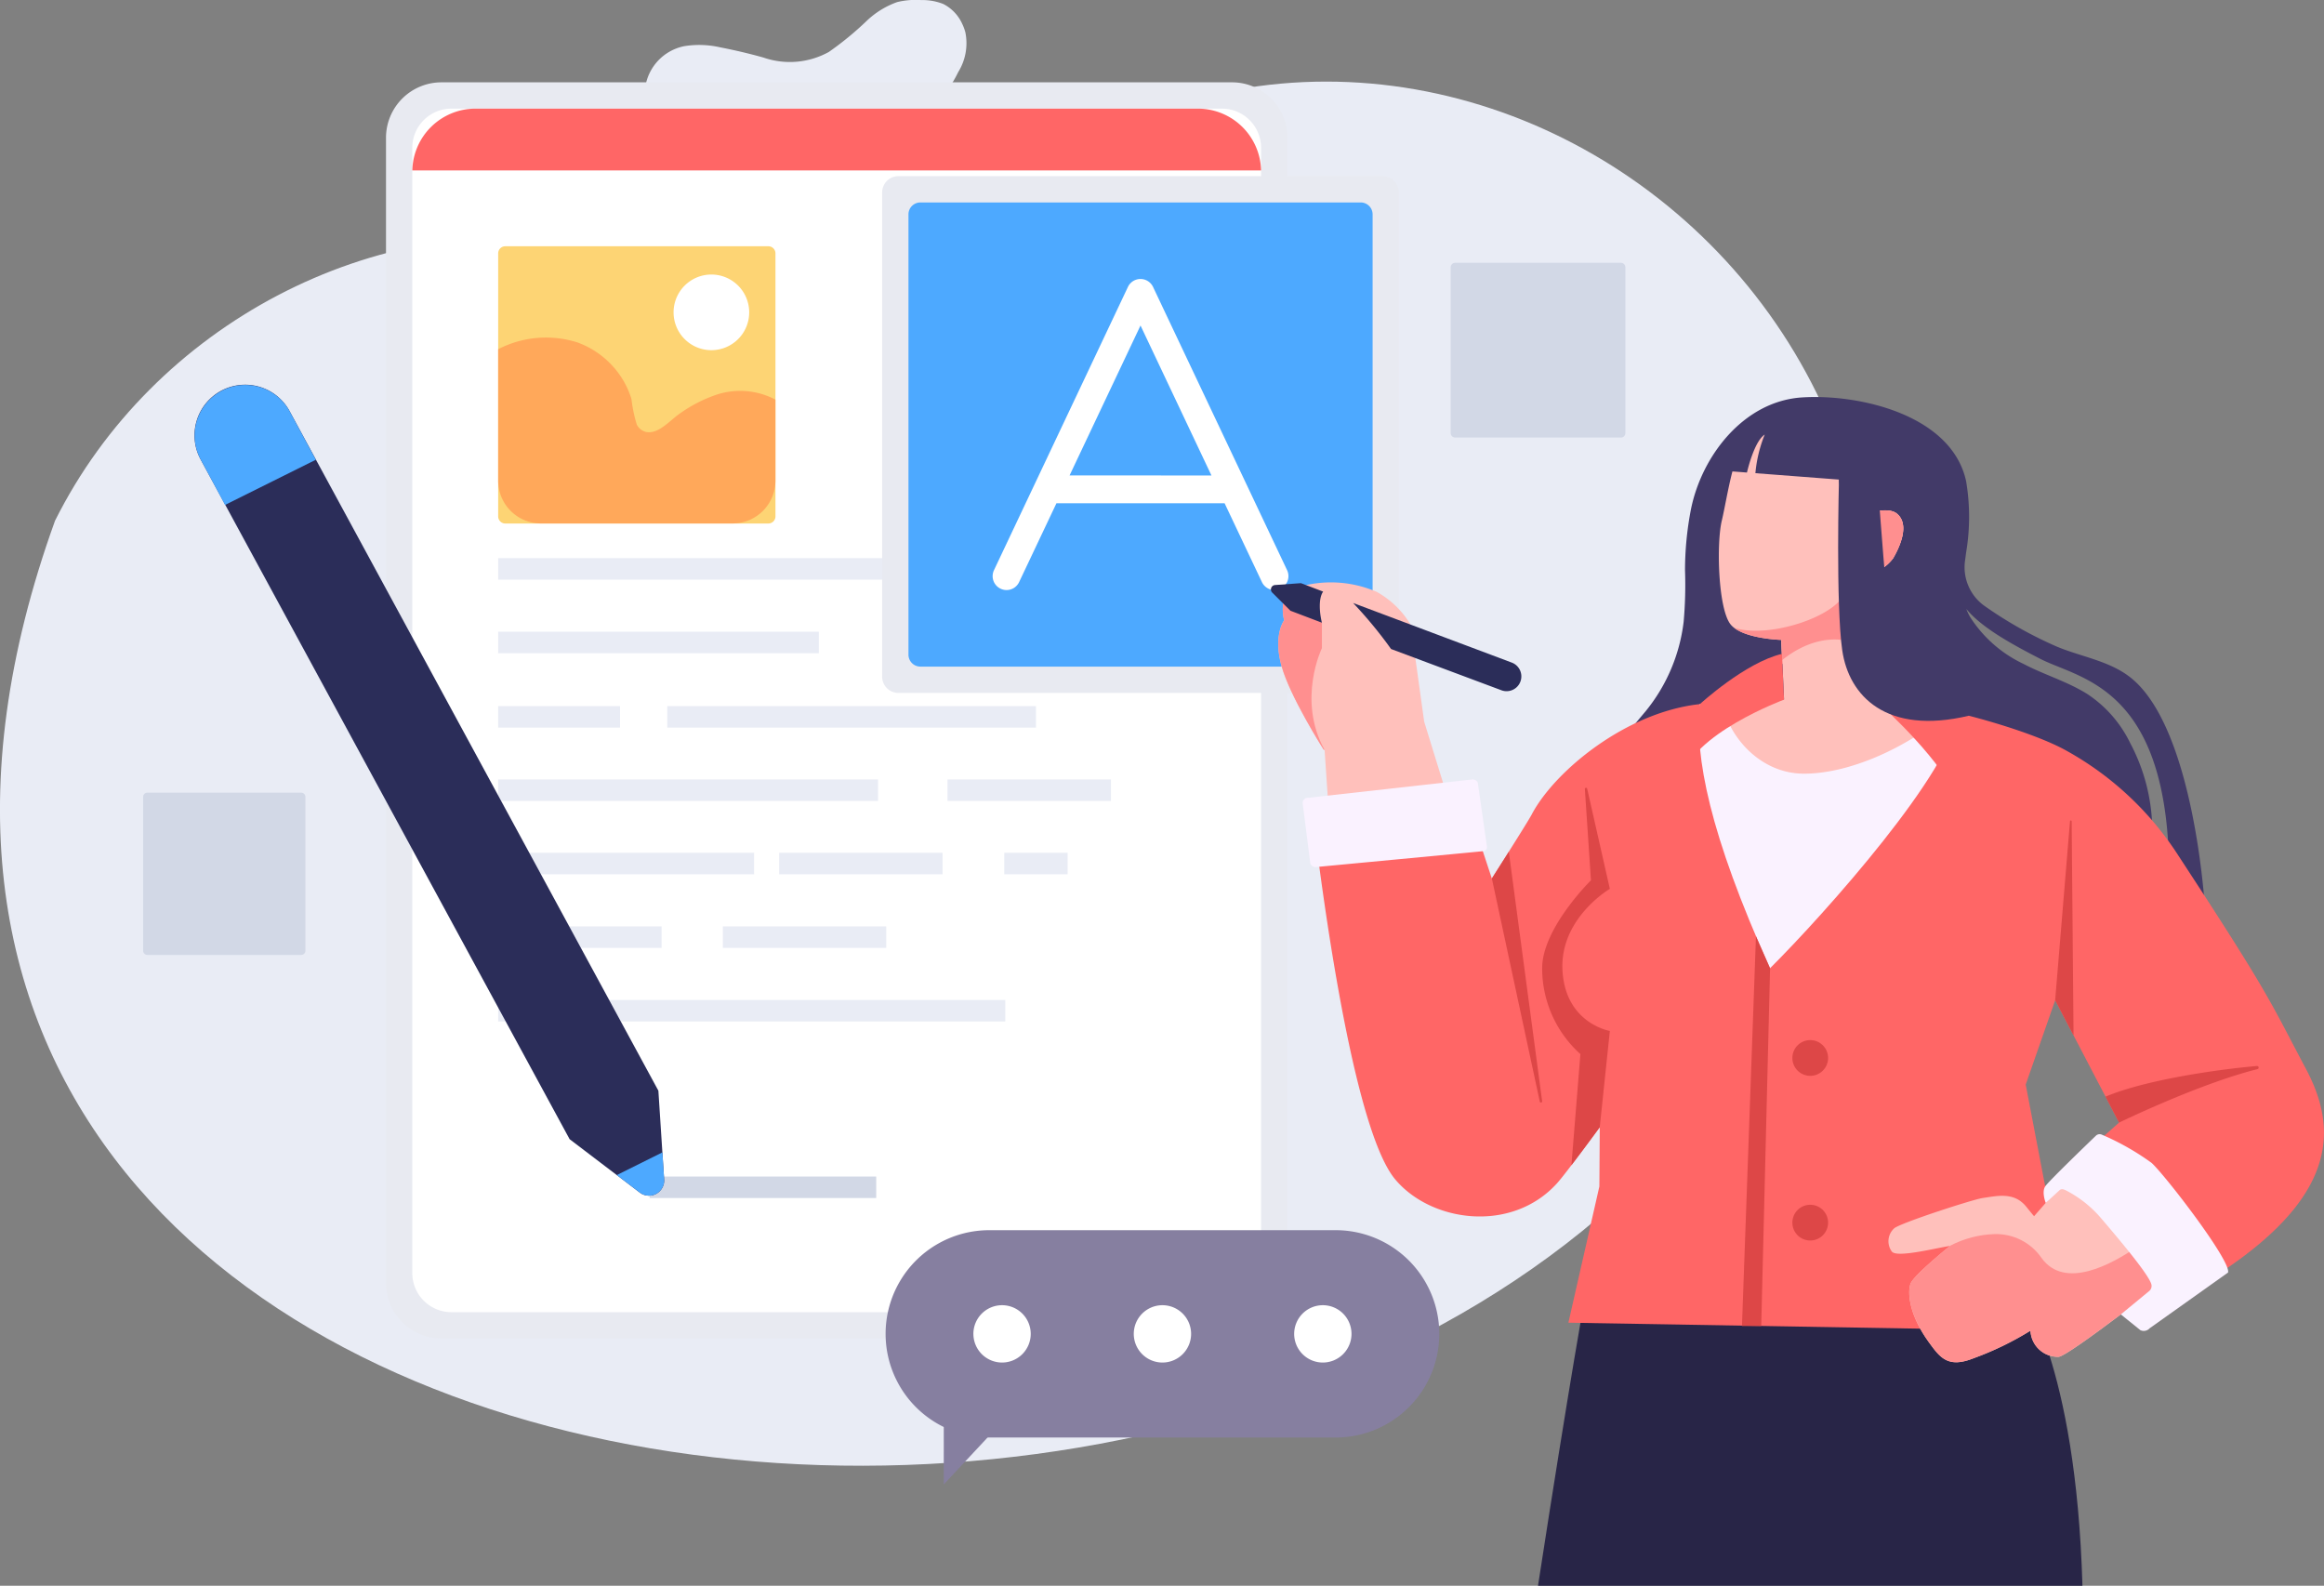 <svg xmlns="http://www.w3.org/2000/svg" xmlns:xlink="http://www.w3.org/1999/xlink" width="249.16" height="170" viewBox="0 0 249.16 170"><rect x="0" y="0" width="249.16" height="170" fill="#808080" stroke="none"/><defs><clipPath id="a"><rect width="249.16" height="170" fill="none"/></clipPath><clipPath id="c"><rect width="96.641" height="134.664" fill="none"/></clipPath><clipPath id="d"><rect width="55.401" height="55.401" fill="none"/></clipPath><clipPath id="e"><path d="M85.5,42.384s-1.193,1.545-.291,4.859,4.529,9,4.529,9l.094.026c-2.979-5.372-.284-10.913-.284-10.913V42.632l-3.4-3.389c-.559.467-1.058,1.377-.652,3.141" transform="translate(-84.874 -39.243)" fill="none"/></clipPath><linearGradient id="f" x1="-24.7" y1="6.262" x2="-24.408" y2="6.262" gradientUnits="objectBoundingBox"><stop offset="0" stop-color="#ffc0bb"/><stop offset="0.277" stop-color="#ffb7b3"/><stop offset="0.71" stop-color="#ffa19f"/><stop offset="1" stop-color="#ff8f8f"/></linearGradient><clipPath id="h"><path d="M131.136,83.191s-3.8,3.063-4.21,4c-.347.8-.292,3.246,1.938,6.32,1.221,1.676,2.059,2.829,4.839,1.707a32.9,32.9,0,0,0,6.055-2.94,2.931,2.931,0,0,0,3.016,2.8c1.117-.081,12.237-8.833,12.237-8.833l-.452-.5a8.865,8.865,0,0,1-3.352-2.469c-2.713,1.888-7.782,4.665-10.262,1.209a5.907,5.907,0,0,0-5.036-2.556,10.993,10.993,0,0,0-4.773,1.251" transform="translate(-126.768 -81.94)" fill="none"/></clipPath><linearGradient id="i" x1="-10.851" y1="1.498" x2="-10.767" y2="1.498" xlink:href="#f"/></defs><g clip-path="url(#a)"><g transform="translate(0 0)"><g clip-path="url(#a)"><path d="M76.831,2.523A4.438,4.438,0,0,0,74.816.428,6.032,6.032,0,0,0,72.46.01a8.545,8.545,0,0,0-2.582.213,9.193,9.193,0,0,0-3.288,2.031,33.7,33.7,0,0,1-4.043,3.317,8.639,8.639,0,0,1-7.01.6q-2.282-.637-4.625-1.092a10.069,10.069,0,0,0-3.848-.132,5.269,5.269,0,0,0-2.391,9.19,11.32,11.32,0,0,0,3.861,1.985,32.318,32.318,0,0,0,4.428,1.237,26,26,0,0,0,9.309.738A19.383,19.383,0,0,0,76.1,8.344c.11-.2.216-.409.318-.615a5.862,5.862,0,0,0,.765-4.266,5.029,5.029,0,0,0-.352-.94" transform="translate(26.314 -0.001)" fill="#e9ecf5"/><path d="M193.937,96.947c30.125-66.969-43.2-118.115-89.587-76.522-3.921,3.488-7.048,7.793-12.592,9.01-10.422,1.884-18.631-5.7-28.764-6.766C40.1,18.984,16.378,31.5,5.9,52.493c-41.635,115.4,149.284,134.986,188.034,44.454" transform="translate(0 3.331)" fill="#e9ecf5"/><path d="M26.456,70.021H9.953a.449.449,0,0,1-.449-.447v-16.5a.449.449,0,0,1,.449-.447h16.5a.447.447,0,0,1,.447.447v16.5a.447.447,0,0,1-.447.447" transform="translate(5.843 32.351)" fill="#d2d8e6"/><path d="M114.566,36.179H96.8a.483.483,0,0,1-.483-.483V17.929a.482.482,0,0,1,.483-.481h17.767a.482.482,0,0,1,.483.481V35.7a.483.483,0,0,1-.483.483" transform="translate(59.211 10.726)" fill="#d2d8e6"/><g transform="translate(41.384 8.826)" style="mix-blend-mode:soft-light;isolation:isolate"><g clip-path="url(#c)"><path d="M5.945,0H90.7a5.946,5.946,0,0,1,5.946,5.946V128.718a5.946,5.946,0,0,1-5.946,5.946H5.945A5.945,5.945,0,0,1,0,128.719V5.945A5.945,5.945,0,0,1,5.945,0Z" transform="translate(0 0)" fill="#e8eaf1"/></g></g><path d="M4.2,0H86.8A4.2,4.2,0,0,1,91,4.2V124.826a4.2,4.2,0,0,1-4.2,4.2H4.2a4.2,4.2,0,0,1-4.2-4.2V4.2A4.2,4.2,0,0,1,4.2,0Z" transform="translate(44.202 11.646)" fill="#fff"/><path d="M118.372,13.836a6.779,6.779,0,0,0-6.777-6.624H34.153a6.779,6.779,0,0,0-6.776,6.624l.081,0h90.833l.081,0" transform="translate(16.83 4.434)" fill="#f66"/><rect width="17.52" height="2.304" transform="translate(53.41 99.314)" fill="#e9ecf5"/><rect width="17.52" height="2.304" transform="translate(77.497 99.314)" fill="#e9ecf5"/><rect width="54.367" height="2.304" transform="translate(53.41 107.202)" fill="#e9ecf5"/><rect width="27.44" height="2.304" transform="translate(53.408 91.424)" fill="#e9ecf5"/><rect width="17.52" height="2.304" transform="translate(83.536 91.424)" fill="#e9ecf5"/><rect width="6.793" height="2.304" transform="translate(107.667 91.424)" fill="#e9ecf5"/><rect width="40.727" height="2.304" transform="translate(53.408 83.562)" fill="#e9ecf5"/><rect width="17.52" height="2.304" transform="translate(101.586 83.562)" fill="#e9ecf5"/><rect width="13.067" height="2.304" transform="translate(53.408 75.7)" fill="#e9ecf5"/><rect width="39.528" height="2.304" transform="translate(71.537 75.7)" fill="#e9ecf5"/><rect width="34.378" height="2.304" transform="translate(53.41 67.723)" fill="#e9ecf5"/><rect width="65.696" height="2.304" transform="translate(53.41 59.835)" fill="#e9ecf5"/><g transform="translate(94.575 18.885)" style="mix-blend-mode:soft-light;isolation:isolate"><g clip-path="url(#d)"><path d="M58.569,65.345v-51.9a1.75,1.75,0,0,1,1.75-1.75h51.9a1.75,1.75,0,0,1,1.75,1.75v51.9a1.75,1.75,0,0,1-1.75,1.75h-51.9a1.75,1.75,0,0,1-1.75-1.75" transform="translate(-58.569 -11.695)" fill="#e8eaf1"/></g></g><path d="M108.8,63.2H61.6a1.28,1.28,0,0,1-1.281-1.281v-47.2A1.28,1.28,0,0,1,61.6,13.441h47.2a1.28,1.28,0,0,1,1.281,1.281l0,47.2A1.28,1.28,0,0,1,108.8,63.2" transform="translate(37.079 8.263)" fill="#4da9ff"/><path d="M66.76,51.724a1.474,1.474,0,0,0,.636.145,1.493,1.493,0,0,0,1.35-.856l4-8.448H90.776l4,8.448a1.492,1.492,0,0,0,2.7-1.276L83.108,19.379a1.491,1.491,0,0,0-2.7,0L66.05,49.738a1.49,1.49,0,0,0,.71,1.986m7.394-12.141L81.76,23.507l7.606,16.077Z" transform="translate(40.516 11.388)" fill="#fff"/><path d="M85.5,42.738c-.765-3.331,1.694-3.622,1.694-3.622l.223-.057a12.365,12.365,0,0,1,7.954.6.568.568,0,0,1,.063.027,9.775,9.775,0,0,1,3.64,3.54l.493,3.572.945,6.8,4.741,15.351L90.577,67.62l-.743-11-.1-.026s-3.625-5.686-4.528-9,.291-4.859.291-4.859" transform="translate(52.177 23.77)" fill="#ffc0bb"/></g></g><g transform="translate(137.051 63.368)"><g clip-path="url(#e)"><rect width="5.526" height="17.024" transform="translate(-0.565 0)" fill="url(#f)"/></g></g><g transform="translate(0 0)"><g clip-path="url(#a)"><path d="M93.909,44.966a46.5,46.5,0,0,0-4.068-4.933l17.039,6.4a1.584,1.584,0,0,1-1.111,2.966Z" transform="translate(55.23 24.611)" fill="#2b2d59"/><path d="M87.6,38.716l2.382.906c-.5.689-.413,2.2-.132,3.334l-3.373-1.282-1.954-1.947a.475.475,0,0,1,.3-.811Z" transform="translate(51.876 23.801)" fill="#2b2d59"/><path d="M109.169,61.913c.5-.63,1.033-1.25,1.557-1.876a18.653,18.653,0,0,0,4.071-9.59,44.873,44.873,0,0,0,.145-5.531,34.541,34.541,0,0,1,.648-6.575c1.174-5.732,5.69-11.557,11.923-11.941s16.022,1.915,17.564,8.97a22.975,22.975,0,0,1,0,7.675c-.036.292-.076.581-.115.866a5.092,5.092,0,0,0,2,4.778,43.671,43.671,0,0,0,7.376,4.219c2.721,1.266,6.046,1.624,8.465,3.6,6.771,5.531,7.874,24.56,7.874,24.56l-3.85-5.036c-.509-18.705-9.609-19.455-13.785-21.6-3.023-1.552-6.294-3.339-7.941-5.353a6.153,6.153,0,0,0,.417.877,13.738,13.738,0,0,0,5.721,5.017c2.236,1.174,4.707,1.886,6.853,3.238a13.167,13.167,0,0,1,4.584,5.254,20.168,20.168,0,0,1,1.492,15.345,7.461,7.461,0,0,1-1.34,2.391,19.022,19.022,0,0,1-4.986,1.534c-10.42,1.8-38.893-.3-44-5.025-2.566-2.372-5.44-5.179-6.6-8.576-.99-2.892.263-5.111,1.93-7.221" transform="translate(65.711 16.204)" fill="#423a68"/><path d="M107.388,85.255l46.436.567s5.976,7.811,6.661,31.767H102.116c3.386-21.988,5.272-32.334,5.272-32.334" transform="translate(62.777 52.411)" fill="#282547"/><path d="M87.319,60.915c1.014,8.15,4.245,31.785,8.579,36.968,3.863,4.62,12.5,5.8,17.365.413.949-1.05,4.571-6,4.571-6l-.042,6.349-3.322,14.609,51.845.882,3.934-16.085,14.4,9.648c12.894-8.6,11.964-15.892,8.873-21.7-3.93-7.389-3.724-7.654-13.711-22.909a33.6,33.6,0,0,0-11.894-11.131c-3.8-2.144-12.1-4.4-16.3-5-5.364-.765-17.851-.643-23.238,0-7.8.93-15.29,7.1-17.778,11.692-.029.053-.055.107-.084.16-.667,1.195-4.257,6.818-4.257,6.818l-2.5-7.573ZM163.5,87.726l3.16-9.043,6.85,13.12-1.988,1.763-5.933,5.08Z" transform="translate(53.68 28.546)" fill="#f66"/><path d="M118.267,47.77c1.074.081,7.176-3.641,7.274-5.232.063-1.011.237-4.609.392-6.882a3.145,3.145,0,0,0,.819-1.161c.7-.354,2.953-1.017,3.888-.278,1.382,1.1.446,3.393-.391,4.817a4.642,4.642,0,0,1-3.226,1.81c.06,1.035.142,2.224.25,3.465a3.8,3.8,0,0,1-.294.417s-.111.14-.166.212c-2.054,2.553-7.262,4.894-8.46,5.426-.047-1.439-.087-2.593-.087-2.593" transform="translate(72.705 20.829)" fill="#ff8f8f"/><path d="M87.092,53.714l17.577-1.965a.624.624,0,0,1,.6.336l.962,6.745a.461.461,0,0,1-.276.594c-.039.018-18.063,1.718-18.063,1.718a.573.573,0,0,1-.586-.449l-.815-6.43a.554.554,0,0,1,.6-.549" transform="translate(53.167 31.813)" fill="#faf2ff"/><path d="M102.391,71.647a12.36,12.36,0,0,0,4.1,9.2l-.962,11.914c1.369-1.792,3.036-4.069,3.036-4.069l1.085-10.326s-4.739-.791-5.077-6.433,5.077-8.8,5.077-8.8L107.219,52.4a.126.126,0,0,0-.249.037l.654,9.782s-5.233,5.135-5.233,9.424" transform="translate(62.946 32.156)" fill="#dd4747"/><path d="M138.043,54.555l-1.591,19.187,1.97,3.772-.2-22.952a.089.089,0,0,0-.178-.006" transform="translate(83.885 33.488)" fill="#dd4747"/><path d="M69.915,103.9h37.131a11.114,11.114,0,1,0,0-22.229H69.915a11.114,11.114,0,1,0,0,22.229" transform="translate(36.147 50.21)" fill="#867fa0"/><path d="M62.667,87.987l-.006,17.062,8.245-8.833s-8.5-8.229-8.238-8.229" transform="translate(38.521 54.091)" fill="#867fa0"/><path d="M75.277,89.726a3.073,3.073,0,1,0,3.073-3.073,3.073,3.073,0,0,0-3.073,3.073" transform="translate(46.277 53.271)" fill="#fff"/><path d="M85.926,89.726A3.073,3.073,0,1,0,89,86.653a3.073,3.073,0,0,0-3.073,3.073" transform="translate(52.824 53.271)" fill="#fff"/><path d="M64.629,89.726A3.073,3.073,0,1,0,67.7,86.653a3.073,3.073,0,0,0-3.073,3.073" transform="translate(39.731 53.271)" fill="#fff"/><path d="M62.035,46.072H33.841a.765.765,0,0,1-.765-.765V17.113a.764.764,0,0,1,.764-.764h28.2a.765.765,0,0,1,.765.764V45.306a.765.765,0,0,1-.765.765" transform="translate(20.334 10.051)" fill="#fdd474"/><path d="M62.8,29.072a8.093,8.093,0,0,0-6.225-.559,15.071,15.071,0,0,0-4.113,2.115c-.974.677-2.246,2.214-3.567,1.9a1.517,1.517,0,0,1-.956-.778,15.118,15.118,0,0,1-.572-2.734,9.064,9.064,0,0,0-1.237-2.559,9.469,9.469,0,0,0-4.547-3.514,11.146,11.146,0,0,0-8.508.725v14.09a4.59,4.59,0,0,0,4.591,4.589H58.211A4.589,4.589,0,0,0,62.8,37.763Z" transform="translate(20.334 13.77)" fill="#ffa85a"/><path d="M52.83,22.28a4.054,4.054,0,1,1-4.055-4.053A4.054,4.054,0,0,1,52.83,22.28" transform="translate(27.493 11.205)" fill="#fff"/><rect width="24.296" height="2.304" transform="translate(69.646 126.129)" fill="#d2d8e6"/><path d="M15.74,26.206h0a5.429,5.429,0,0,1,7.375,2.178l39.532,72.842.618,9.521a1.63,1.63,0,0,1-2.613,1.4l-7.522-5.723L13.566,33.544a5.426,5.426,0,0,1,2.173-7.337" transform="translate(7.939 15.702)" fill="#2b2d59"/><path d="M23.114,28.385l2.808,5.2-9.734,4.843-2.621-4.883a5.426,5.426,0,0,1,9.546-5.161" transform="translate(7.94 15.702)" fill="#4da9ff"/><path d="M43.418,80.817a1.63,1.63,0,0,0,2.613-1.4l-.191-2.908-4.889,2.432Z" transform="translate(25.175 47.033)" fill="#4da9ff"/><path d="M140.581,47.893c-1.752-.425-3.368-.752-4.618-.93-5.306-.757-17.58-.644-23.057-.021-.588,5.585,1.021,13.9,7.52,28.315,5.912-5.887,19.647-21.3,20.155-27.364" transform="translate(69.341 28.546)" fill="#faf2ff"/><path d="M135.147,57.774l-4.436-.63c-.494-3.213-.991-10.683-1.138-13.205a4.642,4.642,0,0,0,3.226-1.81c.835-1.424,1.773-3.72.389-4.815-.933-.74-3.186-.076-3.887.276-.388.928-2.408-2.97-2.3-3.913l-8.959-.685a14.467,14.467,0,0,1,1-4.142c-1.046.685-1.746,3.4-1.905,4.072l-1.558-.119c-.478,1.825-.835,4.013-1.138,5.272-.585,2.432-.4,9.227.874,11.04,1.15,1.631,5.5,1.749,5.5,1.749s.182,3.724.3,6.407c-2.4.044-4.7.136-6.617.268.449,3.242,3.766,7.667,8.768,7.667,4.652,0,10.8-2.556,15.644-6.706-1.419-.326-2.718-.578-3.761-.727" transform="translate(70.157 17.736)" fill="#ffc0bb"/><path d="M129.506,48.694c-.263-3.074-.475-6.343-.564-7.849a4.645,4.645,0,0,0,3.228-1.81c.835-1.424,1.771-3.72.389-4.817-.933-.738-3.186-.074-3.888.278a2.62,2.62,0,0,1-1.243,1.423,28.449,28.449,0,0,1-.391,6.62c-.609,2.564-7.951,5.143-11.894,3.945,1.553,1.192,5.044,1.287,5.044,1.287s.044.912.1,2.159c1.767-1.418,5.277-3.417,9.215-1.235" transform="translate(70.785 20.83)" fill="#ff8f8f"/><path d="M122.42,43.41c-3.955.935-8.8,5.392-8.8,5.392l-1.993,8.074c1.032-4.877,11.016-8.555,11.016-8.555Z" transform="translate(68.625 26.687)" fill="#f66"/><path d="M124.038,43.055l.575,5.356s5.626,4.825,8.46,9.582l1.248-7.93c-4.948-6.383-10.283-7.008-10.283-7.008" transform="translate(76.253 26.468)" fill="#f66"/><path d="M122.132,31.838s-.354,13.441.352,18.31,4.7,9.112,13.57,7.008l-.97-4.978s-7-.641-7.423-3.858-1.211-13.958-1.211-13.958Z" transform="translate(75.027 19.573)" fill="#423a68"/><path d="M134.553,97.932a32.939,32.939,0,0,0,6.054-2.942,2.934,2.934,0,0,0,3.018,2.806c1.117-.081,12.237-8.833,12.237-8.833L145.524,77.534,141,82.711s.158.231-.849-1.017c-1.287-1.591-3.053-1.163-4.678-.924-1.069.158-8.691,2.635-9.461,3.233a1.869,1.869,0,0,0-.273,2.5c.53.7,4.573-.341,6.241-.6,0,0-3.8,3.063-4.21,4-.347.8-.292,3.247,1.939,6.32,1.219,1.678,2.057,2.831,4.839,1.708" transform="translate(77.083 47.665)" fill="#ffc0bb"/></g></g><g transform="translate(204.699 132.313)"><g clip-path="url(#h)"><rect width="19.269" height="30.554" transform="translate(-2.729 13.942) rotate(-79.673)" fill="url(#i)"/></g></g><g transform="translate(0 0)"><g clip-path="url(#a)"><path d="M137.372,81.326l-1.461,1.34s-.459-1.153-.058-1.765c.342-.528,4.345-4.387,5.442-5.443a.568.568,0,0,1,.63-.107,27.253,27.253,0,0,1,5.332,3.023c1.482,1.342,8.605,10.611,8.195,11.762l-8.4,5.971a.85.85,0,0,1-.995.2l-2.093-1.686,3.031-2.5a.7.7,0,0,0,.26-.635c-.107-.946-3.607-5.062-5.3-7.047a12.42,12.42,0,0,0-3.735-3.041c-.294-.16-.6-.31-.845-.081" transform="translate(83.415 46.291)" fill="#faf2ff"/><path d="M117.16,62.157l-1.5,41.783h2.064l.948-38.349Z" transform="translate(71.1 38.211)" fill="#dd4747"/><path d="M122.834,70.971a1.915,1.915,0,1,1-1.915-1.917,1.915,1.915,0,0,1,1.915,1.917" transform="translate(73.159 42.451)" fill="#dd4747"/><path d="M122.834,81.9a1.915,1.915,0,1,1-1.915-1.915,1.917,1.917,0,0,1,1.915,1.915" transform="translate(73.159 49.172)" fill="#dd4747"/><path d="M99.052,59.415l5.138,23.919a.128.128,0,0,0,.252-.044L100.87,56.55Z" transform="translate(60.893 34.764)" fill="#dd4747"/><path d="M139.795,74.061l1.453,2.782s8.563-4.169,14.841-5.734a.172.172,0,0,0-.058-.337c-4.646.413-12.117,1.545-16.236,3.289" transform="translate(85.94 43.507)" fill="#dd4747"/></g></g></g></svg>